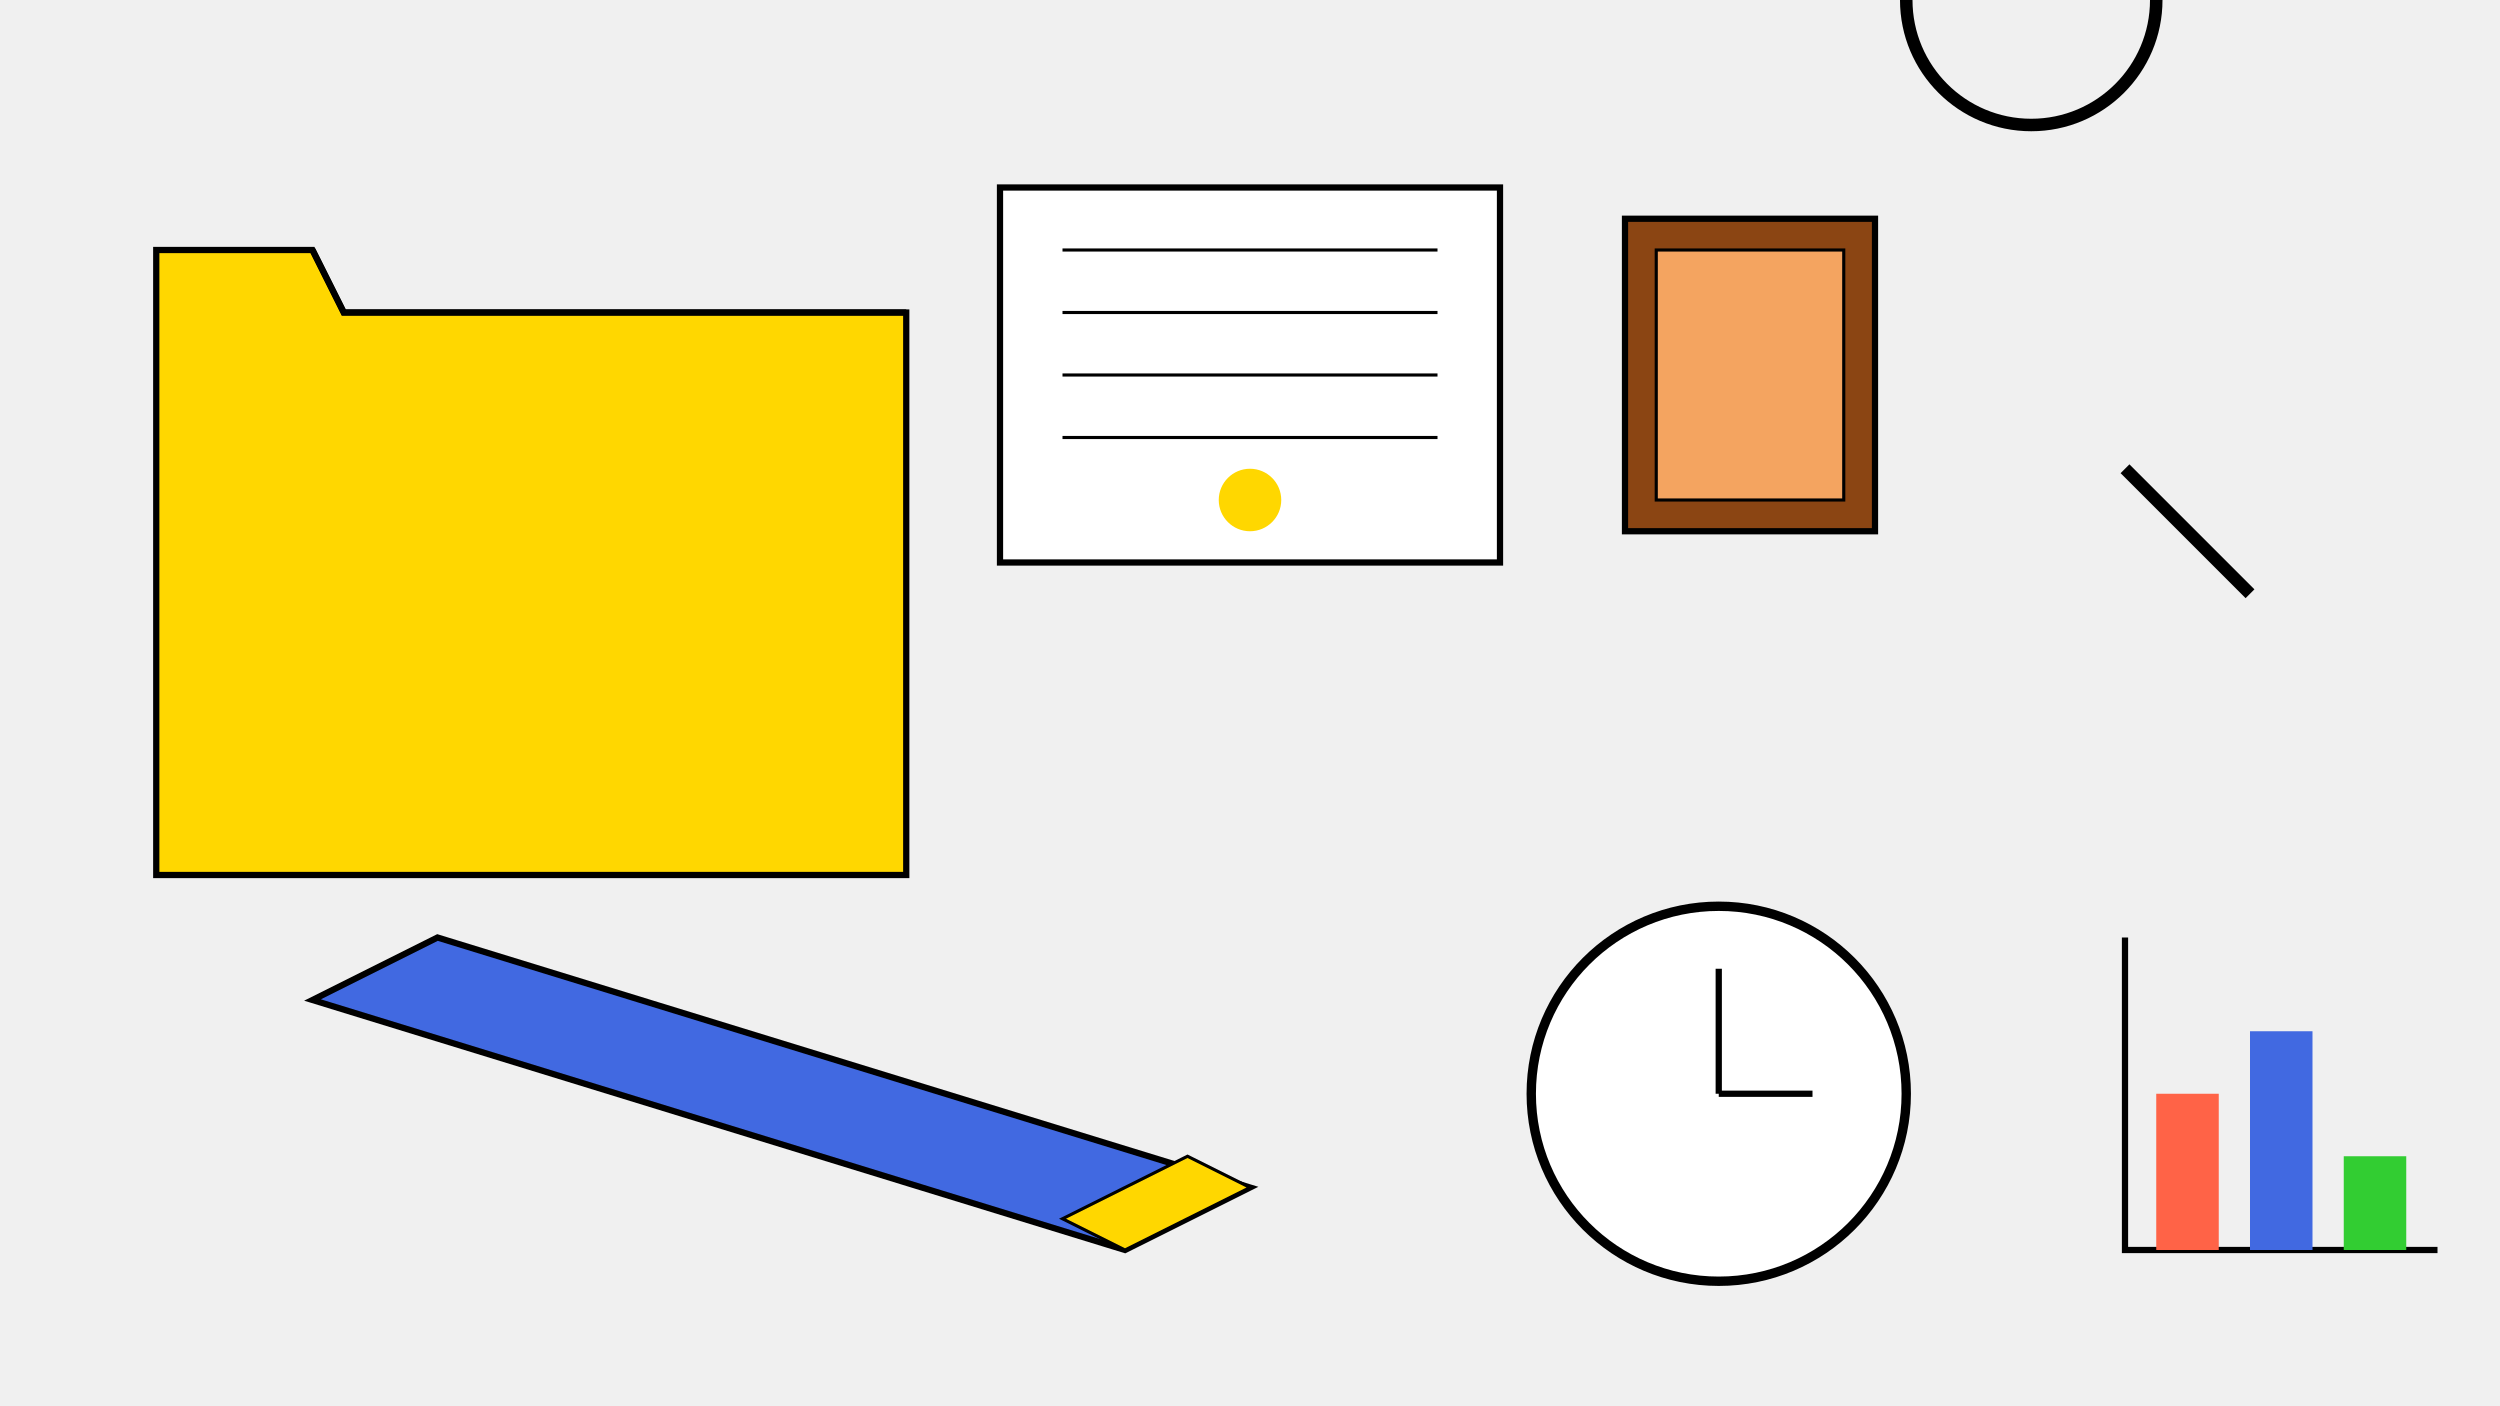 <svg width="800" height="450" viewBox="0 0 800 450" xmlns="http://www.w3.org/2000/svg">
  <rect width="100%" height="100%" fill="#f0f0f0"/>
  
  <!-- 文件夹 -->
  <path d="M50 80 L100 80 L110 100 L290 100 L290 280 L50 280 Z" fill="#ffd700" stroke="#000" stroke-width="2"/>
  <path d="M100 80 L110 100 L290 100" fill="none" stroke="#000" stroke-width="2"/>
  
  <!-- 证书 -->
  <rect x="320" y="60" width="160" height="120" fill="#fff" stroke="#000" stroke-width="2"/>
  <path d="M340 80 L460 80 M340 100 L460 100 M340 120 L460 120 M340 140 L460 140" stroke="#000" stroke-width="1"/>
  <circle cx="400" cy="160" r="10" fill="#ffd700"/>
  
  <!-- 书籍 -->
  <rect x="520" y="70" width="80" height="100" fill="#8b4513" stroke="#000" stroke-width="2"/>
  <rect x="530" y="80" width="60" height="80" fill="#f4a460" stroke="#000" stroke-width="1"/>
  
  <!-- 放大镜 -->
  <circle cx="650" y="120" r="40" fill="none" stroke="#000" stroke-width="4"/>
  <line x1="680" y1="150" x2="720" y2="190" stroke="#000" stroke-width="4"/>
  
  <!-- 笔 -->
  <path d="M100 320 L140 300 L400 380 L360 400 Z" fill="#4169e1" stroke="#000" stroke-width="2"/>
  <path d="M360 400 L340 390 L380 370 L400 380 Z" fill="#ffd700" stroke="#000" stroke-width="1"/>
  
  <!-- 时钟 -->
  <circle cx="550" cy="350" r="60" fill="#fff" stroke="#000" stroke-width="3"/>
  <line x1="550" y1="350" x2="550" y2="310" stroke="#000" stroke-width="2"/>
  <line x1="550" y1="350" x2="580" y2="350" stroke="#000" stroke-width="2"/>
  
  <!-- 图表 -->
  <path d="M680 300 L680 400 L780 400" fill="none" stroke="#000" stroke-width="2"/>
  <rect x="690" y="350" width="20" height="50" fill="#ff6347"/>
  <rect x="720" y="330" width="20" height="70" fill="#4169e1"/>
  <rect x="750" y="370" width="20" height="30" fill="#32cd32"/>
</svg>
